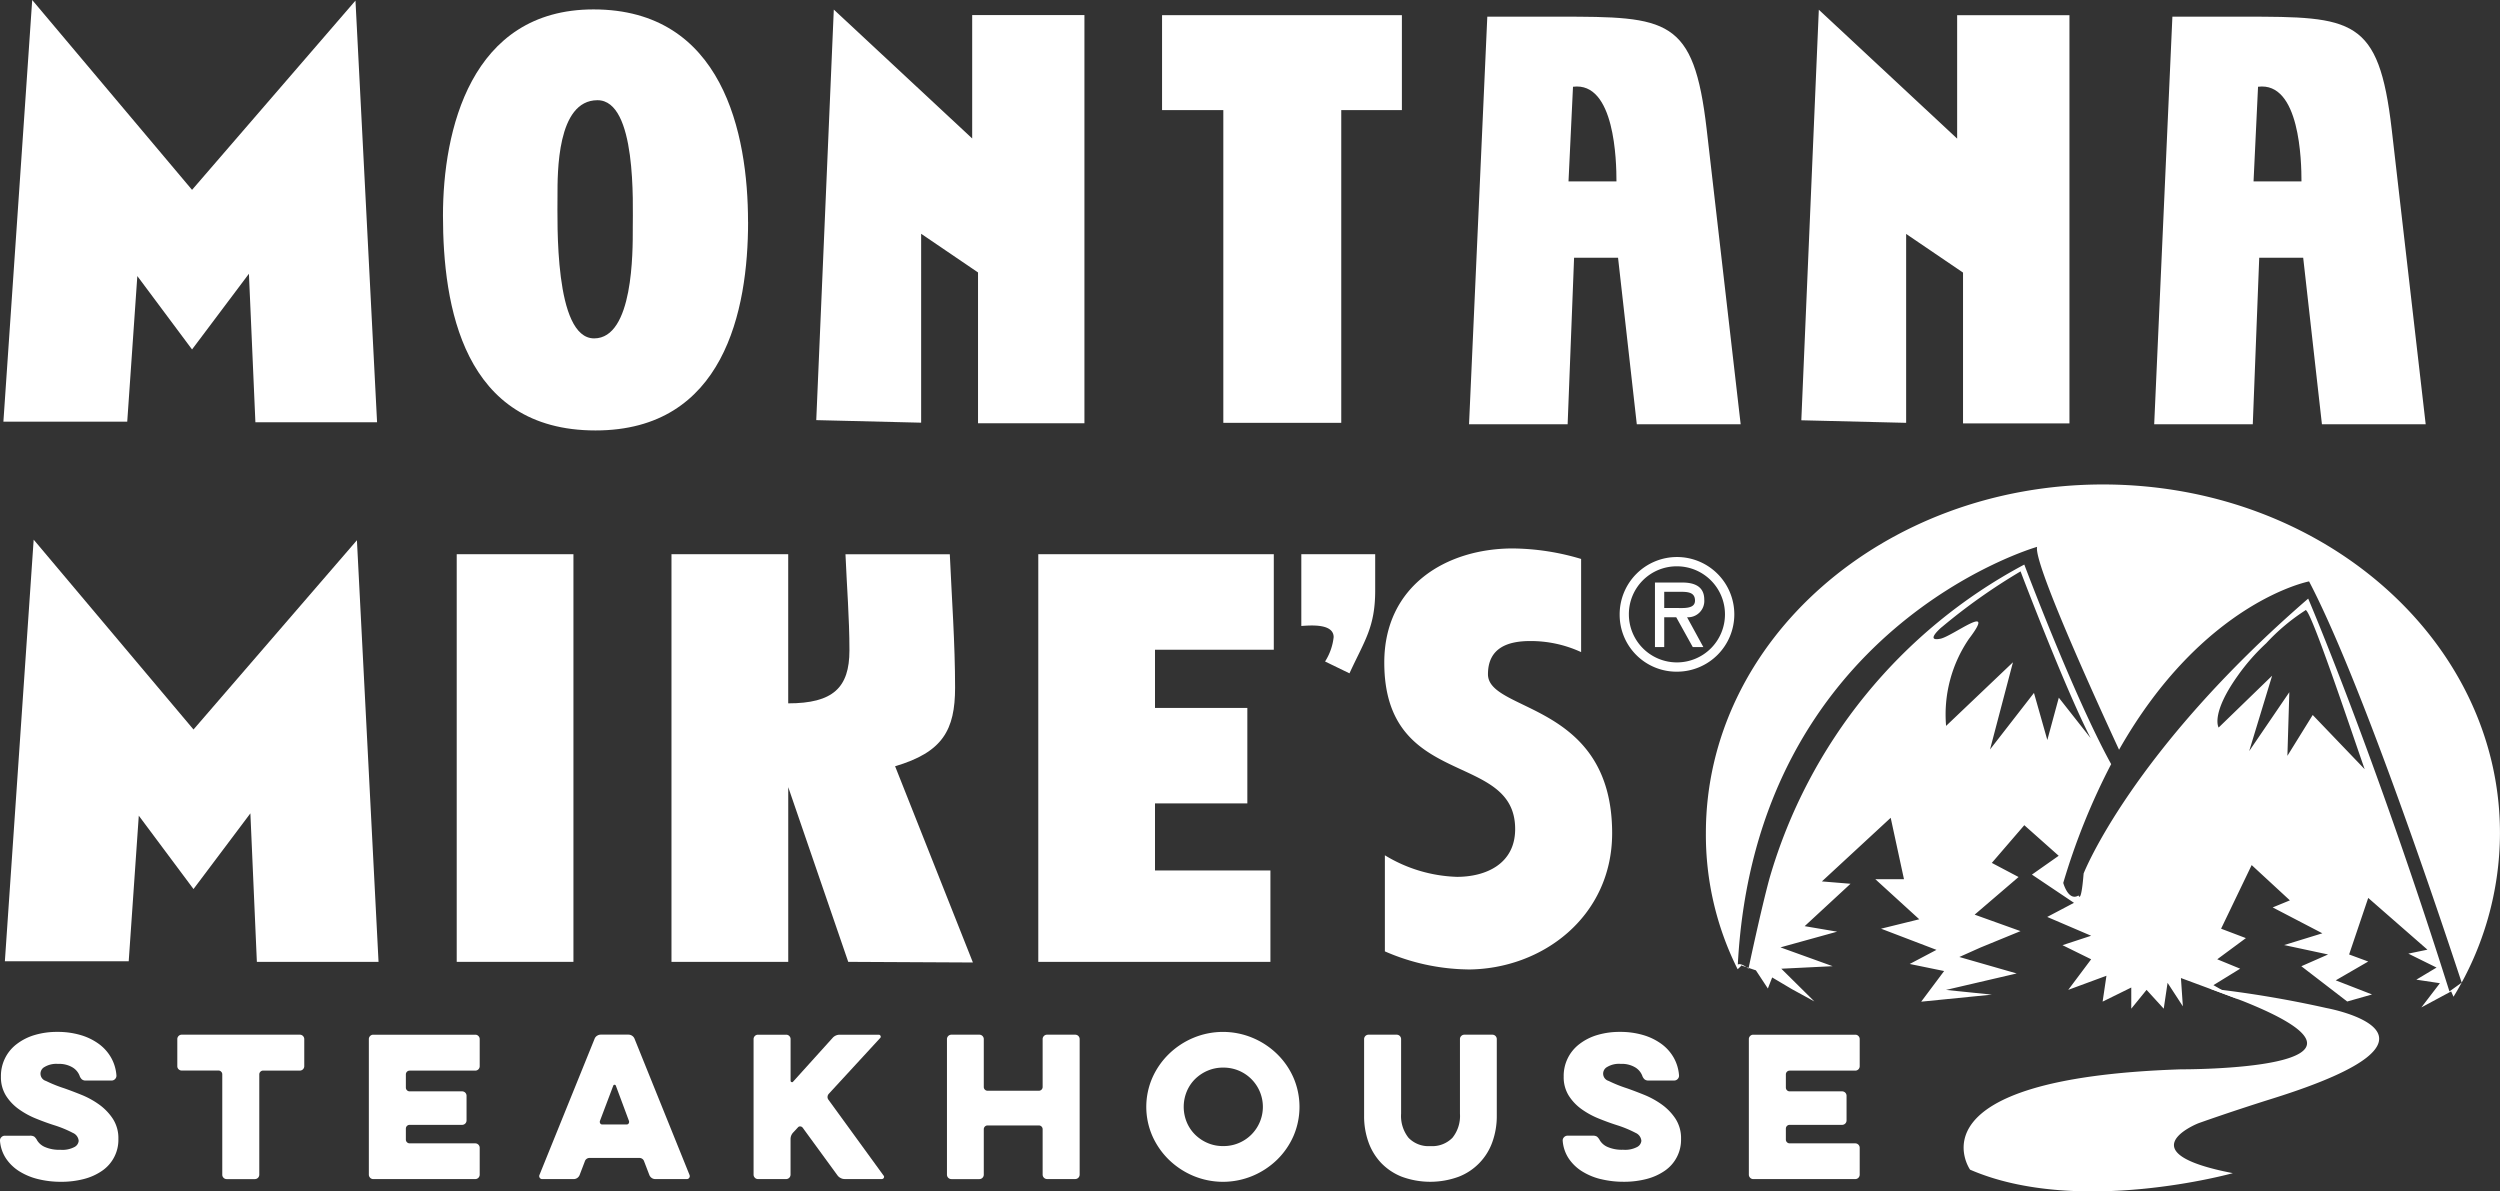 <?xml version="1.0" encoding="UTF-8"?> <svg xmlns="http://www.w3.org/2000/svg" width="212.554" height="101.295" viewBox="0 0 212.554 101.295"><rect x="0" y="0" width="212.554" height="101.295" fill="#333333" stroke="none"/><path d="M3.243,100.251a5.41,5.41,0,0,1-1.605-.668A3.779,3.779,0,0,1,.513,98.5,3.157,3.157,0,0,1,0,97a.379.379,0,0,1,.11-.307.4.4,0,0,1,.3-.133H2.535a.673.673,0,0,1,.378.079,1.043,1.043,0,0,1,.251.33,1.437,1.437,0,0,0,.653.551,3.025,3.025,0,0,0,1.314.236,2.192,2.192,0,0,0,1.219-.245A.661.661,0,0,0,6.689,97a.805.805,0,0,0-.488-.676A9.584,9.584,0,0,0,4.6,95.665q-.74-.235-1.534-.559a6.973,6.973,0,0,1-1.455-.794A4.139,4.139,0,0,1,.513,93.163a2.947,2.947,0,0,1-.433-1.62,3.389,3.389,0,0,1,1.346-2.777A4.658,4.658,0,0,1,2.944,88a6.651,6.651,0,0,1,1.935-.267A6.869,6.869,0,0,1,6.846,88a5.016,5.016,0,0,1,1.557.756A3.721,3.721,0,0,1,9.45,89.93a3.586,3.586,0,0,1,.449,1.5.392.392,0,0,1-.111.307.4.4,0,0,1-.3.133H7.3a.505.505,0,0,1-.338-.1.757.757,0,0,1-.2-.323,1.431,1.431,0,0,0-.59-.692,2.207,2.207,0,0,0-1.235-.3,1.949,1.949,0,0,0-1.148.26.643.643,0,0,0,.117,1.188,11.581,11.581,0,0,0,1.566.629q.63.221,1.432.543a7.276,7.276,0,0,1,1.5.817,4.658,4.658,0,0,1,1.18,1.212,3.022,3.022,0,0,1,.481,1.723,3.189,3.189,0,0,1-1.393,2.722,4.842,4.842,0,0,1-1.542.693,7.574,7.574,0,0,1-1.943.236,8.025,8.025,0,0,1-1.951-.229" fill="#fff"></path><path d="M15.185,90.914a.365.365,0,0,1-.11-.267v-2.3a.376.376,0,0,1,.377-.377H25.49a.377.377,0,0,1,.379.377v2.3a.377.377,0,0,1-.379.377H22.359a.305.305,0,0,0-.221.1.3.3,0,0,0-.093.22v8.528a.376.376,0,0,1-.378.377H19.276a.368.368,0,0,1-.268-.11.364.364,0,0,1-.11-.267V91.339a.3.3,0,0,0-.094-.22.3.3,0,0,0-.22-.1H15.452a.365.365,0,0,1-.267-.11" fill="#fff"></path><path d="M31.47,100.133a.365.365,0,0,1-.11-.267V88.35a.368.368,0,0,1,.11-.268.362.362,0,0,1,.267-.11h8.67a.36.36,0,0,1,.267.11.365.365,0,0,1,.111.268v2.3a.377.377,0,0,1-.378.377H34.821a.321.321,0,0,0-.314.315v1.132a.321.321,0,0,0,.314.315H39.29a.376.376,0,0,1,.377.378v2.092a.376.376,0,0,1-.377.378H34.821a.321.321,0,0,0-.314.315v.944a.321.321,0,0,0,.314.314h5.586a.379.379,0,0,1,.378.378v2.282a.377.377,0,0,1-.378.377h-8.67a.365.365,0,0,1-.267-.11" fill="#fff"></path><path d="M50.76,88.066a.556.556,0,0,1,.315-.1h2.36a.563.563,0,0,1,.315.1.539.539,0,0,1,.2.251L58.626,99.9a.248.248,0,0,1-.023.236.238.238,0,0,1-.212.11H55.715a.516.516,0,0,1-.306-.094.554.554,0,0,1-.2-.252l-.441-1.149a.417.417,0,0,0-.424-.3h-4.2a.417.417,0,0,0-.424.3L49.281,99.9a.547.547,0,0,1-.2.252.516.516,0,0,1-.306.094H46.1a.237.237,0,0,1-.212-.11.248.248,0,0,1-.024-.236l4.689-11.581a.539.539,0,0,1,.2-.251m2.7,7.442a.252.252,0,0,0,.023-.205l-1.116-3a.117.117,0,0,0-.22,0l-1.133,3a.252.252,0,0,0,.023.205.193.193,0,0,0,.181.094h2.062a.192.192,0,0,0,.18-.094" fill="#fff"></path><path d="M64.18,100.133a.365.365,0,0,1-.11-.267V88.35a.368.368,0,0,1,.11-.268.362.362,0,0,1,.267-.11h2.392a.364.364,0,0,1,.268.11.368.368,0,0,1,.11.268v3.539A.111.111,0,0,0,67.3,92a.1.1,0,0,0,.126-.031l3.352-3.713a.807.807,0,0,1,.629-.283h3.3a.163.163,0,0,1,.158.1.149.149,0,0,1-.032.181l-4.374,4.751a.414.414,0,0,0-.1.245.372.372,0,0,0,.071.243l4.689,6.451a.161.161,0,0,1,.023.2.188.188,0,0,1-.181.1H71.811a.71.71,0,0,1-.339-.087.756.756,0,0,1-.259-.212L68.239,95.87a.272.272,0,0,0-.2-.1.225.225,0,0,0-.2.086l-.425.457a.815.815,0,0,0-.2.55v3.006a.376.376,0,0,1-.378.377H64.447a.365.365,0,0,1-.267-.11" fill="#fff"></path><path d="M88.757,88.081a.365.365,0,0,1,.267-.11h2.392a.376.376,0,0,1,.378.377V99.866a.377.377,0,0,1-.378.378H89.024a.377.377,0,0,1-.377-.378V96a.323.323,0,0,0-.315-.314H83.958a.323.323,0,0,0-.315.314v3.871a.377.377,0,0,1-.377.378H80.89a.377.377,0,0,1-.378-.378V88.348a.376.376,0,0,1,.378-.377h2.376a.376.376,0,0,1,.377.377v4.076a.323.323,0,0,0,.315.314h4.374a.323.323,0,0,0,.315-.314V88.348a.365.365,0,0,1,.11-.267" fill="#fff"></path><path d="M101.462,99.975a6.688,6.688,0,0,1-2.076-1.368,6.532,6.532,0,0,1-1.409-2.022,6.186,6.186,0,0,1,0-4.956,6.5,6.5,0,0,1,1.409-2.021,6.674,6.674,0,0,1,2.076-1.369,6.539,6.539,0,0,1,5.035,0,6.666,6.666,0,0,1,2.077,1.369,6.38,6.38,0,0,1,1.4,2.021,6.264,6.264,0,0,1,0,4.956,6.407,6.407,0,0,1-1.4,2.022,6.682,6.682,0,0,1-2.077,1.368,6.539,6.539,0,0,1-5.035,0m1.212-8.944a3.433,3.433,0,0,0-1.063.708A3.243,3.243,0,0,0,100.9,92.8a3.42,3.42,0,0,0,0,2.611,3.237,3.237,0,0,0,.715,1.063,3.433,3.433,0,0,0,1.063.708,3.26,3.26,0,0,0,1.3.259,3.336,3.336,0,1,0,0-6.671,3.26,3.26,0,0,0-1.3.26" fill="#fff"></path><path d="M124.238,88.081a.365.365,0,0,1,.267-.11h2.376a.376.376,0,0,1,.378.377v6.53a6.444,6.444,0,0,1-.37,2.2,4.919,4.919,0,0,1-2.856,2.965,7.023,7.023,0,0,1-4.861,0,4.954,4.954,0,0,1-1.763-1.187,5.023,5.023,0,0,1-1.07-1.778,6.564,6.564,0,0,1-.361-2.2v-6.53a.376.376,0,0,1,.377-.377h2.392a.376.376,0,0,1,.377.377v6.341a2.983,2.983,0,0,0,.63,2.046,2.352,2.352,0,0,0,1.856.708,2.4,2.4,0,0,0,1.88-.708,2.959,2.959,0,0,0,.638-2.046V88.348a.365.365,0,0,1,.11-.267" fill="#fff"></path><path d="M136.1,100.251a5.41,5.41,0,0,1-1.6-.668,3.779,3.779,0,0,1-1.125-1.086,3.157,3.157,0,0,1-.511-1.5.379.379,0,0,1,.11-.307.4.4,0,0,1,.3-.133h2.124a.673.673,0,0,1,.378.079,1.043,1.043,0,0,1,.251.33,1.437,1.437,0,0,0,.653.551,3.025,3.025,0,0,0,1.314.236,2.194,2.194,0,0,0,1.219-.245.663.663,0,0,0,.339-.511.805.805,0,0,0-.488-.676,9.584,9.584,0,0,0-1.6-.661q-.739-.235-1.534-.559a6.973,6.973,0,0,1-1.455-.794,4.139,4.139,0,0,1-1.094-1.149,2.947,2.947,0,0,1-.433-1.62,3.389,3.389,0,0,1,1.346-2.777A4.658,4.658,0,0,1,135.8,88a6.651,6.651,0,0,1,1.935-.267A6.869,6.869,0,0,1,139.7,88a5.016,5.016,0,0,1,1.557.756,3.721,3.721,0,0,1,1.047,1.172,3.586,3.586,0,0,1,.449,1.5.392.392,0,0,1-.111.307.4.4,0,0,1-.3.133H140.16a.505.505,0,0,1-.338-.1.757.757,0,0,1-.2-.323,1.431,1.431,0,0,0-.59-.692,2.207,2.207,0,0,0-1.235-.3,1.949,1.949,0,0,0-1.148.26.643.643,0,0,0,.117,1.188,11.581,11.581,0,0,0,1.566.629q.63.221,1.432.543a7.276,7.276,0,0,1,1.5.817,4.658,4.658,0,0,1,1.18,1.212,3.022,3.022,0,0,1,.481,1.723,3.189,3.189,0,0,1-1.393,2.722,4.842,4.842,0,0,1-1.542.693,7.574,7.574,0,0,1-1.943.236,8.026,8.026,0,0,1-1.951-.229" fill="#fff"></path><path d="M148.8,100.133a.365.365,0,0,1-.11-.267V88.35a.368.368,0,0,1,.11-.268.361.361,0,0,1,.267-.11h8.67a.36.36,0,0,1,.267.11.365.365,0,0,1,.111.268v2.3a.377.377,0,0,1-.378.377h-5.586a.321.321,0,0,0-.314.315v1.132a.321.321,0,0,0,.314.315h4.469a.376.376,0,0,1,.377.378v2.092a.376.376,0,0,1-.377.378h-4.469a.321.321,0,0,0-.314.315v.944a.321.321,0,0,0,.314.314h5.586a.379.379,0,0,1,.378.378v2.282a.377.377,0,0,1-.378.377h-8.67a.365.365,0,0,1-.267-.11" fill="#fff"></path><path d="M208.6,84.745l-.2-.455-2.532,1.362,1.576-2.059-2.005-.3,1.72-1.029-2.4-1.185,1.625-.336-5.035-4.4-1.624,4.807,1.624.6-2.762,1.6,3.087,1.2-2.111.6-3.9-3,2.274-1-3.736-.8,3.249-1-4.223-2.2,1.462-.6-3.249-3-2.6,5.409,2.109.8-2.435,1.8,1.948.8-2.273,1.4,2.112,1.2-4.875-1.805.164,2.406-1.3-2-.326,2.2-1.46-1.6-1.3,1.6v-1.8l-2.436,1.2.325-2.2-3.248,1.2,1.948-2.6-2.437-1.2,2.437-.8-3.736-1.6,2.275-1.2-3.575-2.4,2.276-1.6-2.924-2.6-2.762,3.206,2.274,1.2-3.734,3.2,3.9,1.4-3.413,1.4-1.788.8,4.875,1.4-6.01,1.4,3.9.4-6.009.6,1.95-2.606-2.925-.6,2.274-1.2-4.711-1.8,3.249-.8-3.736-3.407h2.436L160.75,69.53,154.9,74.939l2.435.2-3.9,3.605,2.762.468-4.819,1.335,4.438,1.6-4.366.214,2.81,2.782-1.9-1.039-1.686-1-.367.941L149.29,82.5l-1.258-.42-.014.059-.281.269a25.506,25.506,0,0,1-2.7-11.584c0-16.367,15.114-29.634,33.758-29.634s33.755,13.267,33.756,29.634A26.7,26.7,0,0,1,208.6,84.745M196.318,49.432s-9.013,1.727-16.152,14.313c-2.247-4.857-7.3-16-6.966-17.251,0,0-23.93,6.807-25.448,35.517,0,0,.21-.208.906.35,0,0,1.063-5.026,1.793-7.7A44.114,44.114,0,0,1,172.109,48s4.213,11.221,7.386,16.967a56.55,56.55,0,0,0-4.074,10.1s.434,1.6,1.3,1.066c0,0,.217.8.432-1.869,0,0,4.041-10.351,19.093-23.37,0,0,5.612,13.125,12.009,33.4l1.042-.751c-2.547-7.732-8.762-26.062-12.978-34.116m-31.239,3.9s-1.469,1.246-.107.979c1.029-.2,4.872-3.207,2.437,0a11.392,11.392,0,0,0-1.95,7.411l5.684-5.409-1.949,7.413,3.736-4.809,1.136,4.005.976-3.6,2.706,3.439c-2.19-4.249-5.957-14.176-5.957-14.176a50.427,50.427,0,0,0-6.712,4.751M195.995,51.9a17.174,17.174,0,0,0-3.318,2.79,17.469,17.469,0,0,0-2.42,2.76c-2.335,3.279-1.625,4.408-1.625,4.408l4.547-4.408-1.95,6.409,3.413-5.008-.164,5.411,2.152-3.473,4.417,4.608c-1.207-3.438-4.765-14.154-5.052-13.5" fill="#fff"></path><path d="M167.5,99.449s-5.441-7.762,17.932-8.533c0,0,20.115.1,5.229-5.817l-2.8-1.059a92.238,92.238,0,0,1,9.947,1.667s12.626,2.3-4.553,7.682c-3.675,1.151-6.36,2.118-6.36,2.118s-6.218,2.47,2.946,4.236c0,0-13.172,3.679-22.337-.294" fill="#fff"></path><path d="M142.59,48.149a4.085,4.085,0,1,1-4.1,4.085,4.063,4.063,0,0,1,4.1-4.085m0,8.958a4.874,4.874,0,1,0-4.884-4.873,4.835,4.835,0,0,0,4.884,4.873m.848-4.627a1.388,1.388,0,0,0,1.461-1.5c0-1.157-.888-1.453-1.882-1.453h-2.31v5.488h.788V52.48h1.021l1.406,2.534h.9Zm-.573-2.165c.661,0,1.247.049,1.247.75,0,.749-1.021.626-1.77.626h-.847V50.315Z" fill="#fff"></path><path d="M53.8,19.411c0,1.933.056,9.359-3.286,9.359-3.4,0-3.115-9.9-3.115-12.082,0-1.98-.057-8.168,3.4-8.168,3.342,0,3,8.812,3,10.891m9.8-.543C63.6,11.342,61.451.8,50.462.8c-10.479,0-12.8,10.348-12.8,17.527,0,7.675,1.7,18.27,12.969,18.27,10.933,0,12.972-10.2,12.972-17.725" fill="#fff"></path><path d="M114.036,9.361V35.95H104.009V9.361H98.8V1.29h20.391V9.361Z" fill="#fff"></path><path d="M137.434,15.423h-4.077l.382-8.047c3.568-.456,3.695,6.346,3.695,8.047m10.56,20.65-2.892-25.1c-1.1-9.459-3.291-9.556-12.568-9.556h-6.081L124.9,36.073h8.383l.548-14.16h3.738l1.594,14.16Z" fill="#fff"></path><path d="M195.68,15.423H191.6l.382-8.047c3.566-.456,3.693,6.346,3.693,8.047m10.561,20.65-2.892-25.1c-1.1-9.459-3.29-9.556-12.565-9.556H184.7l-1.547,34.657h8.382l.548-14.16h3.738l1.593,14.16Z" fill="#fff"></path><path d="M166.9,36V23.176l-4.837-3.287V35.95l-8.912-.217L154.639.827,166.4,11.786V1.291h9.548V36Z" fill="#fff"></path><path d="M21.714,35.9l-.55-12.626-4.836,6.437L11.676,23.47l-.858,12.379H.289L2.738,0l13.59,16.142L30.223.051,32.059,35.9Z" fill="#fff"></path><path d="M21.839,81.778l-.551-12.625-4.836,6.435L11.8,69.35l-.857,12.38H.414L2.863,45.882,16.452,62.024,30.346,45.931l1.838,35.847Z" fill="#fff"></path><rect width="9.924" height="34.658" transform="translate(38.831 47.12)" fill="#fff"></rect><path d="M72.118,81.778l-5.1-14.853V81.778H57.09V47.12h9.925V59.8c3.815,0,5.206-1.336,5.206-4.506,0-2.723-.224-5.447-.337-8.169h8.87c.168,3.762.449,7.575.449,11.339,0,3.614-1.066,5.495-5.1,6.683l6.615,16.685Z" fill="#fff"></path><path d="M98.2,55.239v4.952h7.851v8.118H98.2v5.7h9.813v7.771H88.277V47.12H108.3v8.119Z" fill="#fff"></path><path d="M114.735,57.248l-2.076-1.007a4.827,4.827,0,0,0,.73-2.068c0-1.175-1.962-1.006-2.749-.952v-6.1h6.281V50.2c0,3.132-.9,4.252-2.186,7.047" fill="#fff"></path><path d="M124.767,82.422a18.145,18.145,0,0,1-7.023-1.535v-8.17a12.47,12.47,0,0,0,6.127,1.834c2.449,0,4.95-1.091,4.95-4.063,0-6.683-11.127-3.317-11.127-14.158,0-6.536,5.281-9.7,10.935-9.7a20.8,20.8,0,0,1,5.8.892v7.921a10.211,10.211,0,0,0-4.338-.94c-1.836,0-3.582.543-3.582,2.822,0,3.267,10.558,2.327,10.558,13.516,0,7.081-5.938,11.586-12.3,11.586" fill="#fff"></path><path d="M83.153,35.985V23.164l-4.836-3.288V35.937L69.4,35.72,70.891.814,82.657,11.773V1.279H92.2V35.985Z" fill="#fff"></path></svg> 